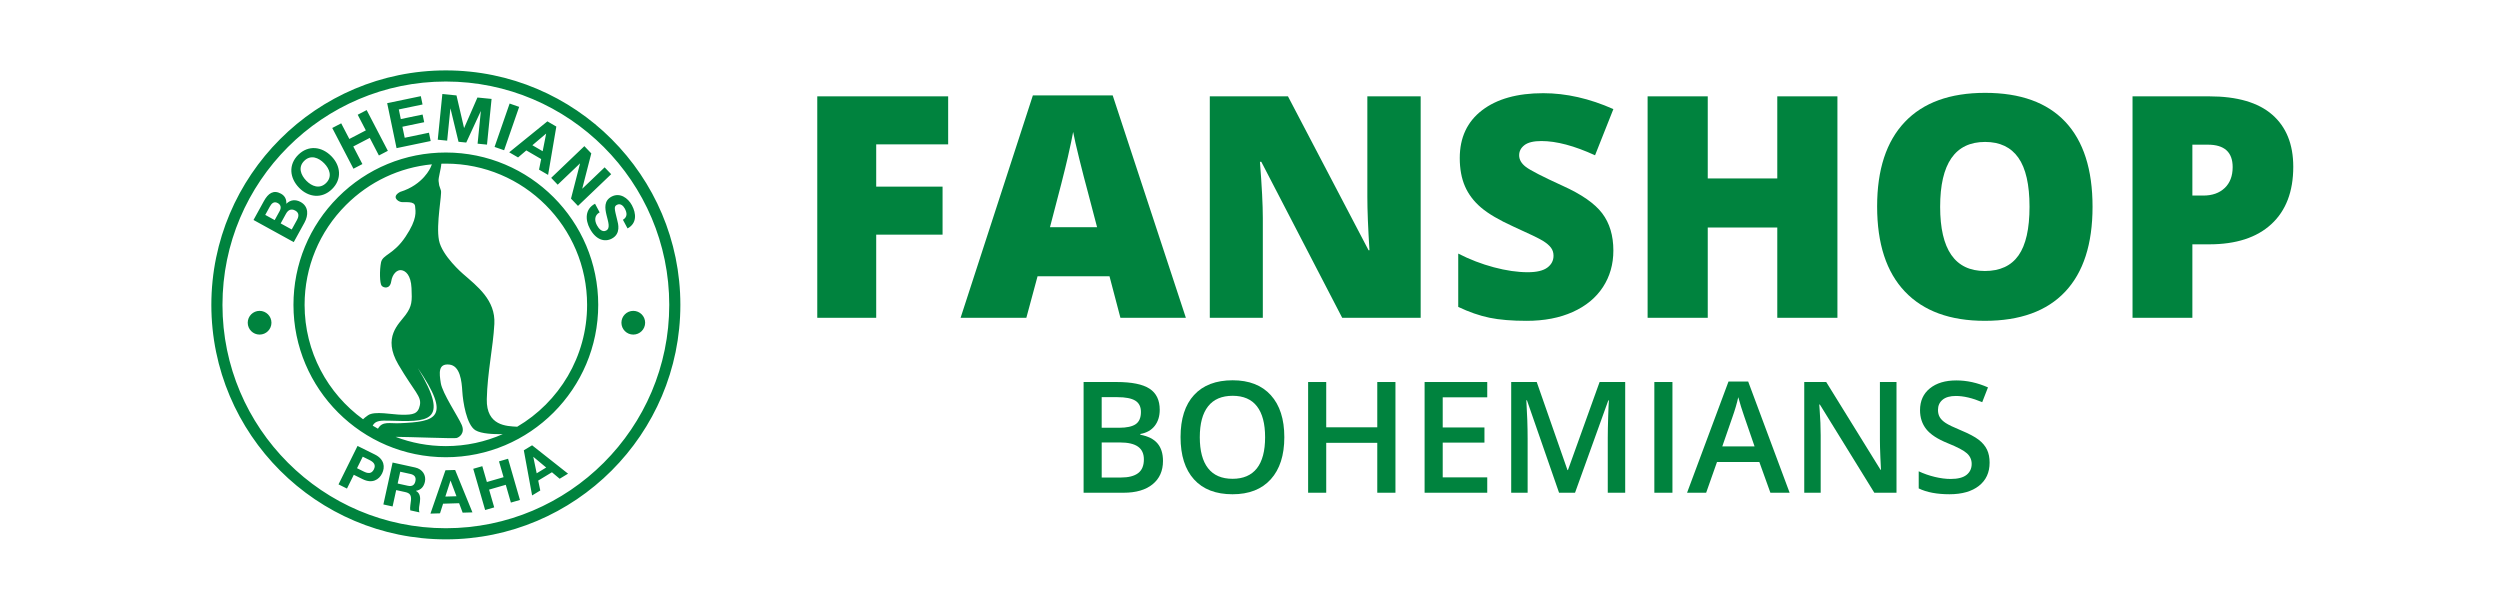 <?xml version="1.0" encoding="UTF-8" standalone="no"?>
<!DOCTYPE svg PUBLIC "-//W3C//DTD SVG 1.1//EN" "http://www.w3.org/Graphics/SVG/1.1/DTD/svg11.dtd">
<svg width="100%" height="100%" viewBox="0 0 331 80" version="1.1" xmlns="http://www.w3.org/2000/svg" xmlns:xlink="http://www.w3.org/1999/xlink" xml:space="preserve" xmlns:serif="http://www.serif.com/" style="fill-rule:evenodd;clip-rule:evenodd;stroke-linejoin:round;stroke-miterlimit:2;">
    <g transform="matrix(1.77,0,0,1.589,0,0)">
        <g transform="matrix(0.967,0,0,1.077,2.28,-0.947)">
            <path d="M29.963,29.355C32.59,33.688 30.592,33.504 27.768,33.425C27.118,33.406 26.671,33.409 26.472,33.811C26.606,33.892 26.742,33.97 26.879,34.045C27.233,33.438 27.758,33.657 28.571,33.622C31.361,33.503 32.601,33.218 29.963,29.355ZM37.649,33.894C37.636,33.893 37.623,33.892 37.609,33.891C36.87,33.845 35.253,33.845 35.298,31.764C35.344,29.685 35.782,27.786 35.883,25.941C35.983,24.095 34.559,23.028 33.449,22.058C33.449,22.058 31.831,20.671 31.599,19.469C31.36,18.226 31.849,15.892 31.748,15.61C31.588,15.164 31.616,15.258 31.57,14.889C31.539,14.64 31.751,13.996 31.781,13.545C31.897,13.541 32.013,13.539 32.13,13.539C38.155,13.539 43.057,18.441 43.057,24.466C43.058,28.48 40.883,31.995 37.649,33.894ZM28.24,34.676C29.228,34.678 32.711,34.815 32.942,34.769C33.173,34.723 33.633,34.39 33.358,33.752C33.083,33.114 31.863,31.304 31.74,30.517C31.616,29.729 31.531,29.002 32.387,29.083C33.243,29.165 33.357,30.378 33.404,31.163C33.451,31.949 33.728,33.752 34.421,34.168C34.889,34.448 35.838,34.477 36.535,34.466C35.187,35.062 33.698,35.393 32.132,35.393C30.761,35.393 29.449,35.139 28.24,34.676ZM30.952,13.828C30.952,13.828 30.4,15.171 28.597,15.725C27.904,16.095 28.404,16.469 28.689,16.511C28.974,16.553 29.712,16.408 29.752,16.835C29.792,17.261 29.937,17.806 29.013,19.192C28.088,20.579 27.241,20.569 27.117,21.18C26.994,21.791 27.013,22.797 27.163,22.983C27.313,23.168 27.811,23.26 27.903,22.659C27.995,22.058 28.365,21.735 28.689,21.781C29.013,21.827 29.429,22.151 29.475,23.168C29.521,24.185 29.521,24.554 29.013,25.248C28.504,25.942 27.21,26.958 28.458,29.084C29.706,31.21 30.261,31.534 30.122,32.228C29.984,32.921 29.568,32.967 28.782,32.967C27.996,32.967 26.609,32.643 26.101,33.014C25.932,33.136 25.804,33.229 25.726,33.315C22.988,31.327 21.204,28.102 21.204,24.467C21.204,21.548 22.341,18.804 24.405,16.74C26.212,14.932 28.541,13.836 31.052,13.592C30.989,13.723 30.952,13.828 30.952,13.828ZM23.796,16.131C21.57,18.357 20.343,21.318 20.343,24.466C20.343,30.966 25.631,36.253 32.131,36.253C38.631,36.253 43.918,30.966 43.918,24.466C43.918,17.966 38.631,12.679 32.131,12.679C28.982,12.679 26.022,13.905 23.796,16.131ZM18.64,25.847C18.64,26.354 18.23,26.765 17.722,26.765C17.216,26.765 16.805,26.354 16.805,25.847C16.805,25.34 17.216,24.929 17.722,24.929C18.229,24.929 18.64,25.34 18.64,25.847ZM47.547,25.847C47.547,26.354 47.137,26.765 46.63,26.765C46.123,26.765 45.712,26.354 45.712,25.847C45.712,25.34 46.123,24.929 46.63,24.929C47.137,24.929 47.547,25.34 47.547,25.847ZM38.896,36.231L38.904,36.226L39.892,37.05L39.157,37.496L38.896,36.231ZM38.803,39.21L39.436,38.827L39.276,38.059L40.338,37.416L40.936,37.918L41.583,37.525L38.803,35.33L38.162,35.717L38.803,39.21ZM35.17,40.337L35.872,40.134L35.475,38.759L36.766,38.386L37.162,39.762L37.863,39.56L36.943,36.371L36.242,36.574L36.596,37.798L35.305,38.17L34.951,36.946L34.25,37.148L35.17,40.337ZM32.488,38.067L32.497,38.067L32.952,39.272L32.092,39.297L32.488,38.067ZM30.939,40.616L31.679,40.594L31.917,39.848L33.157,39.811L33.43,40.542L34.188,40.52L32.849,37.239L32.1,37.261L30.939,40.616ZM28.603,37.375L29.384,37.546C29.702,37.616 29.844,37.79 29.776,38.104C29.704,38.431 29.502,38.529 29.184,38.459L28.403,38.287L28.603,37.375ZM27.298,39.907L28.011,40.063L28.289,38.796L29.002,38.952C29.361,39.031 29.46,39.21 29.435,39.561C29.414,39.828 29.336,40.139 29.378,40.363L30.091,40.519C30.004,40.309 30.092,39.929 30.123,39.722C30.172,39.39 30.147,39.028 29.818,38.86L29.819,38.851C30.21,38.785 30.427,38.532 30.511,38.151C30.619,37.661 30.34,37.175 29.759,37.047L28.011,36.663L27.298,39.907ZM25.702,36.211L26.21,36.462C26.514,36.613 26.752,36.814 26.564,37.193C26.376,37.571 26.072,37.505 25.768,37.354L25.26,37.102L25.702,36.211ZM23.828,38.354L24.482,38.678L25.01,37.611L25.698,37.952C26.44,38.319 26.96,37.99 27.199,37.507C27.438,37.024 27.384,36.411 26.642,36.044L25.3,35.379L23.828,38.354ZM43.671,16.641C42.895,17.047 42.9,17.879 43.273,18.572C43.729,19.423 44.402,19.643 44.977,19.335C45.687,18.954 45.455,18.174 45.39,17.916C45.17,17.022 45.12,16.857 45.362,16.728C45.626,16.587 45.854,16.792 45.971,17.011C46.148,17.34 46.195,17.659 45.829,17.884L46.186,18.551C46.91,18.163 46.873,17.409 46.522,16.756C46.218,16.19 45.586,15.75 44.946,16.093C44.359,16.408 44.431,16.974 44.557,17.505C44.681,18.031 44.876,18.531 44.538,18.713C44.218,18.884 43.95,18.554 43.821,18.313C43.623,17.945 43.611,17.533 44.028,17.31L43.671,16.641ZM40.278,14.64L40.783,15.169L42.503,13.526L42.51,13.533L41.812,16.245L42.352,16.81L44.92,14.355L44.414,13.826L42.691,15.473L42.684,15.466L43.382,12.747L42.846,12.186L40.278,14.64ZM39.88,11.22L39.888,11.225L39.62,12.578L38.824,12.115L39.88,11.22ZM37.032,12.662L37.717,13.06L38.356,12.516L39.504,13.184L39.339,14.003L40.04,14.411L40.677,10.671L39.985,10.268L37.032,12.662ZM35.899,12.247L36.637,12.503L37.802,9.147L37.064,8.89L35.899,12.247ZM31.505,11.688L32.233,11.761L32.481,9.28L32.491,9.281L33.11,11.848L33.709,11.908L34.826,9.489L34.837,9.49L34.586,11.995L35.314,12.068L35.668,8.532L34.574,8.423L33.548,10.777L33.538,10.776L32.954,8.262L31.86,8.153L31.505,11.688ZM28.317,12.34L30.958,11.79L30.824,11.147L28.948,11.538L28.77,10.685L30.456,10.334L30.332,9.74L28.646,10.091L28.491,9.346L30.328,8.963L30.194,8.319L27.592,8.861L28.317,12.34ZM24.983,13.932L25.676,13.572L24.969,12.212L26.245,11.548L26.952,12.908L27.645,12.548L26.005,9.396L25.312,9.756L25.941,10.966L24.665,11.63L24.036,10.421L23.343,10.781L24.983,13.932ZM21.343,14.867C20.907,14.423 20.678,13.812 21.179,13.321C21.68,12.83 22.286,13.071 22.722,13.516C23.137,13.939 23.366,14.55 22.865,15.041C22.363,15.532 21.757,15.29 21.343,14.867ZM20.785,15.414C21.502,16.146 22.539,16.281 23.325,15.511C24.111,14.741 23.997,13.701 23.28,12.969C22.541,12.215 21.505,12.082 20.719,12.851C19.934,13.621 20.046,14.661 20.785,15.414ZM18.16,17.506L18.513,16.865C18.647,16.621 18.833,16.428 19.13,16.591C19.392,16.735 19.402,16.974 19.271,17.214L18.89,17.907L18.16,17.506ZM20.365,19.611L21.195,18.102C21.504,17.539 21.529,16.854 20.897,16.507C20.509,16.294 20.111,16.324 19.793,16.644C19.811,16.302 19.681,16.031 19.376,15.863C18.796,15.544 18.384,15.84 18.058,16.433L17.252,17.898L20.365,19.611ZM19.354,18.164L19.764,17.418C19.925,17.126 20.161,16.995 20.48,17.17C20.803,17.347 20.76,17.631 20.612,17.901L20.209,18.633L19.354,18.164ZM14.851,24.466C14.851,14.938 22.603,7.186 32.131,7.186C41.66,7.186 49.412,14.937 49.412,24.466C49.412,33.995 41.66,41.746 32.131,41.746C22.603,41.747 14.851,33.995 14.851,24.466ZM13.991,24.466C13.991,34.469 22.128,42.607 32.131,42.607C42.134,42.607 50.272,34.469 50.272,24.466C50.272,14.464 42.134,6.326 32.131,6.326C22.128,6.326 13.991,14.464 13.991,24.466Z" style="fill:rgb(0,131,62);"/>
        </g>
        <g transform="matrix(0.967,0,0,1.077,2.28,-0.947)">
            <path d="M65.421,25.466L60.862,25.466L60.862,8.333L70.987,8.333L70.987,12.048L65.421,12.048L65.421,15.318L70.554,15.318L70.554,19.033L65.421,19.033L65.421,25.466Z" style="fill:rgb(0,131,62);fill-rule:nonzero;"/>
        </g>
        <g transform="matrix(0.967,0,0,1.077,2.28,-0.947)">
            <path d="M84.312,25.466L83.468,22.255L77.902,22.255L77.035,25.466L71.949,25.466L77.539,8.262L83.715,8.262L89.375,25.466L84.312,25.466ZM82.507,18.458L81.769,15.645C81.597,15.02 81.388,14.211 81.142,13.219C80.896,12.227 80.734,11.516 80.656,11.086C80.586,11.484 80.447,12.141 80.24,13.055C80.033,13.969 79.574,15.77 78.863,18.457L82.507,18.457L82.507,18.458Z" style="fill:rgb(0,131,62);fill-rule:nonzero;"/>
        </g>
        <g transform="matrix(0.967,0,0,1.077,2.28,-0.947)">
            <path d="M107.538,25.466L101.468,25.466L95.21,13.396L95.105,13.396C95.253,15.294 95.328,16.744 95.328,17.744L95.328,25.467L91.226,25.467L91.226,8.333L97.273,8.333L103.507,20.239L103.577,20.239C103.468,18.512 103.413,17.126 103.413,16.079L103.413,8.333L107.538,8.333L107.538,25.466Z" style="fill:rgb(0,131,62);fill-rule:nonzero;"/>
        </g>
        <g transform="matrix(0.967,0,0,1.077,2.28,-0.947)">
            <path d="M122.444,20.263C122.444,21.326 122.174,22.269 121.635,23.093C121.096,23.917 120.319,24.558 119.303,25.015C118.287,25.473 117.096,25.701 115.729,25.701C114.588,25.701 113.631,25.621 112.858,25.461C112.085,25.3 111.28,25.021 110.444,24.623L110.444,20.498C111.327,20.951 112.245,21.305 113.198,21.559C114.151,21.813 115.026,21.94 115.823,21.94C116.511,21.94 117.014,21.821 117.335,21.583C117.656,21.345 117.815,21.038 117.815,20.663C117.815,20.429 117.751,20.224 117.622,20.048C117.493,19.872 117.286,19.694 117.001,19.515C116.716,19.336 115.956,18.968 114.722,18.413C113.605,17.905 112.767,17.413 112.208,16.936C111.649,16.459 111.235,15.913 110.966,15.295C110.697,14.677 110.562,13.947 110.562,13.104C110.562,11.526 111.136,10.295 112.285,9.413C113.434,8.531 115.012,8.089 117.019,8.089C118.792,8.089 120.601,8.499 122.445,9.319L121.027,12.893C119.425,12.159 118.043,11.791 116.879,11.791C116.277,11.791 115.84,11.896 115.566,12.107C115.292,12.318 115.156,12.58 115.156,12.892C115.156,13.228 115.33,13.529 115.677,13.794C116.024,14.059 116.968,14.544 118.507,15.247C119.984,15.911 121.009,16.624 121.583,17.386C122.157,18.148 122.444,19.106 122.444,20.263Z" style="fill:rgb(0,131,62);fill-rule:nonzero;"/>
        </g>
        <g transform="matrix(0.967,0,0,1.077,2.28,-0.947)">
            <path d="M139.776,25.466L135.124,25.466L135.124,18.481L129.745,18.481L129.745,25.466L125.093,25.466L125.093,8.333L129.745,8.333L129.745,14.685L135.124,14.685L135.124,8.333L139.776,8.333L139.776,25.466Z" style="fill:rgb(0,131,62);fill-rule:nonzero;"/>
        </g>
        <g transform="matrix(0.967,0,0,1.077,2.28,-0.947)">
            <path d="M159.511,16.876C159.511,19.759 158.804,21.95 157.39,23.45C155.976,24.95 153.906,25.7 151.179,25.7C148.491,25.7 146.431,24.946 144.997,23.438C143.563,21.93 142.847,19.735 142.847,16.852C142.847,14 143.56,11.823 144.986,10.319C146.412,8.815 148.484,8.063 151.203,8.063C153.93,8.063 155.996,8.809 157.402,10.301C158.808,11.793 159.511,13.985 159.511,16.876ZM147.722,16.876C147.722,20.189 148.874,21.845 151.179,21.845C152.351,21.845 153.22,21.443 153.786,20.638C154.352,19.833 154.636,18.579 154.636,16.876C154.636,15.165 154.349,13.901 153.775,13.085C153.201,12.269 152.343,11.86 151.203,11.86C148.882,11.86 147.722,13.532 147.722,16.876Z" style="fill:rgb(0,131,62);fill-rule:nonzero;"/>
        </g>
        <g transform="matrix(0.967,0,0,1.077,2.28,-0.947)">
            <path d="M175.038,13.782C175.038,15.696 174.474,17.175 173.345,18.218C172.216,19.261 170.613,19.782 168.534,19.782L167.233,19.782L167.233,25.466L162.604,25.466L162.604,8.333L168.534,8.333C170.698,8.333 172.323,8.806 173.409,9.751C174.495,10.696 175.038,12.04 175.038,13.782ZM167.233,16.009L168.077,16.009C168.772,16.009 169.325,15.814 169.735,15.423C170.145,15.032 170.35,14.493 170.35,13.806C170.35,12.65 169.709,12.072 168.428,12.072L167.233,12.072L167.233,16.009Z" style="fill:rgb(0,131,62);fill-rule:nonzero;"/>
        </g>
        <g transform="matrix(0.967,0,0,1.077,2.28,-0.947)">
            <path d="M81.464,30.434L84.007,30.434C85.187,30.434 86.039,30.606 86.565,30.95C87.091,31.294 87.353,31.837 87.353,32.579C87.353,33.079 87.224,33.495 86.966,33.827C86.708,34.159 86.337,34.368 85.853,34.454L85.853,34.513C86.455,34.626 86.897,34.85 87.18,35.184C87.463,35.518 87.605,35.97 87.605,36.54C87.605,37.31 87.336,37.912 86.799,38.348C86.262,38.784 85.515,39 84.558,39L81.464,39L81.464,30.434ZM82.863,33.973L84.212,33.973C84.798,33.973 85.226,33.88 85.495,33.695C85.764,33.51 85.899,33.194 85.899,32.749C85.899,32.347 85.753,32.056 85.462,31.876C85.171,31.696 84.709,31.606 84.076,31.606L82.863,31.606L82.863,33.973ZM82.864,35.11L82.864,37.823L84.352,37.823C84.938,37.823 85.38,37.711 85.679,37.486C85.978,37.261 86.127,36.907 86.127,36.423C86.127,35.978 85.975,35.648 85.67,35.433C85.365,35.218 84.902,35.111 84.281,35.111L82.864,35.111L82.864,35.11Z" style="fill:rgb(0,131,62);fill-rule:nonzero;"/>
        </g>
        <g transform="matrix(0.967,0,0,1.077,2.28,-0.947)">
            <path d="M96.991,34.706C96.991,36.101 96.642,37.185 95.945,37.958C95.248,38.731 94.26,39.118 92.983,39.118C91.69,39.118 90.697,38.734 90.004,37.967C89.311,37.2 88.964,36.109 88.964,34.695C88.964,33.281 89.313,32.195 90.01,31.437C90.707,30.679 91.702,30.3 92.995,30.3C94.268,30.3 95.253,30.685 95.948,31.454C96.643,32.223 96.991,33.307 96.991,34.706ZM90.452,34.706C90.452,35.761 90.665,36.56 91.091,37.105C91.517,37.65 92.148,37.922 92.984,37.922C93.816,37.922 94.444,37.652 94.868,37.113C95.292,36.574 95.504,35.771 95.504,34.705C95.504,33.654 95.294,32.857 94.874,32.314C94.454,31.771 93.827,31.5 92.995,31.5C92.155,31.5 91.521,31.771 91.094,32.314C90.667,32.857 90.452,33.655 90.452,34.706Z" style="fill:rgb(0,131,62);fill-rule:nonzero;"/>
        </g>
        <g transform="matrix(0.967,0,0,1.077,2.28,-0.947)">
            <path d="M105.587,39L104.181,39L104.181,35.139L100.232,35.139L100.232,39L98.832,39L98.832,30.434L100.232,30.434L100.232,33.938L104.181,33.938L104.181,30.434L105.587,30.434L105.587,39Z" style="fill:rgb(0,131,62);fill-rule:nonzero;"/>
        </g>
        <g transform="matrix(0.967,0,0,1.077,2.28,-0.947)">
            <path d="M112.688,39L107.842,39L107.842,30.434L112.688,30.434L112.688,31.618L109.243,31.618L109.243,33.95L112.472,33.95L112.472,35.122L109.243,35.122L109.243,37.811L112.688,37.811L112.688,39Z" style="fill:rgb(0,131,62);fill-rule:nonzero;"/>
        </g>
        <g transform="matrix(0.967,0,0,1.077,2.28,-0.947)">
            <path d="M118.243,39L115.759,31.846L115.712,31.846C115.778,32.909 115.812,33.905 115.812,34.834L115.812,39L114.541,39L114.541,30.434L116.516,30.434L118.895,37.248L118.93,37.248L121.379,30.434L123.359,30.434L123.359,39L122.011,39L122.011,34.764C122.011,34.338 122.022,33.784 122.043,33.1C122.064,32.416 122.083,32.002 122.099,31.858L122.052,31.858L119.479,39L118.243,39Z" style="fill:rgb(0,131,62);fill-rule:nonzero;"/>
        </g>
        <g transform="matrix(0.967,0,0,1.077,2.28,-0.947)">
            <rect x="125.614" y="30.434" width="1.4" height="8.566" style="fill:rgb(0,131,62);fill-rule:nonzero;"/>
        </g>
        <g transform="matrix(0.967,0,0,1.077,2.28,-0.947)">
            <path d="M134.591,39L133.736,36.621L130.461,36.621L129.622,39L128.145,39L131.35,30.398L132.873,30.398L136.079,39L134.591,39ZM133.366,35.415L132.563,33.083C132.504,32.927 132.423,32.681 132.32,32.345C132.217,32.009 132.145,31.763 132.106,31.607C132.001,32.087 131.846,32.613 131.643,33.183L130.87,35.415L133.366,35.415Z" style="fill:rgb(0,131,62);fill-rule:nonzero;"/>
        </g>
        <g transform="matrix(0.967,0,0,1.077,2.28,-0.947)">
            <path d="M144.347,39L142.63,39L138.417,32.174L138.37,32.174L138.399,32.555C138.454,33.282 138.481,33.946 138.481,34.547L138.481,39L137.21,39L137.21,30.434L138.909,30.434L143.11,37.225L143.145,37.225C143.137,37.135 143.122,36.808 143.098,36.244C143.074,35.68 143.063,35.239 143.063,34.923L143.063,30.435L144.346,30.435L144.346,39L144.347,39Z" style="fill:rgb(0,131,62);fill-rule:nonzero;"/>
        </g>
        <g transform="matrix(0.967,0,0,1.077,2.28,-0.947)">
            <path d="M151.548,36.674C151.548,37.436 151.273,38.033 150.722,38.467C150.171,38.901 149.411,39.117 148.443,39.117C147.475,39.117 146.681,38.967 146.064,38.666L146.064,37.342C146.455,37.526 146.87,37.67 147.309,37.776C147.748,37.882 148.158,37.934 148.537,37.934C149.092,37.934 149.501,37.829 149.765,37.618C150.029,37.407 150.161,37.124 150.161,36.768C150.161,36.448 150.04,36.176 149.798,35.954C149.556,35.732 149.056,35.468 148.298,35.163C147.517,34.847 146.966,34.485 146.646,34.079C146.326,33.673 146.166,33.184 146.166,32.614C146.166,31.899 146.42,31.337 146.928,30.926C147.436,30.515 148.117,30.311 148.973,30.311C149.793,30.311 150.61,30.491 151.422,30.85L150.977,31.993C150.215,31.673 149.536,31.513 148.938,31.513C148.485,31.513 148.141,31.612 147.907,31.809C147.673,32.006 147.555,32.267 147.555,32.591C147.555,32.814 147.602,33.004 147.696,33.162C147.79,33.32 147.944,33.47 148.159,33.61C148.374,33.75 148.761,33.936 149.319,34.167C149.948,34.429 150.409,34.673 150.702,34.899C150.995,35.125 151.21,35.381 151.347,35.667C151.484,35.953 151.548,36.288 151.548,36.674Z" style="fill:rgb(0,131,62);fill-rule:nonzero;"/>
        </g>
    </g>
</svg>

